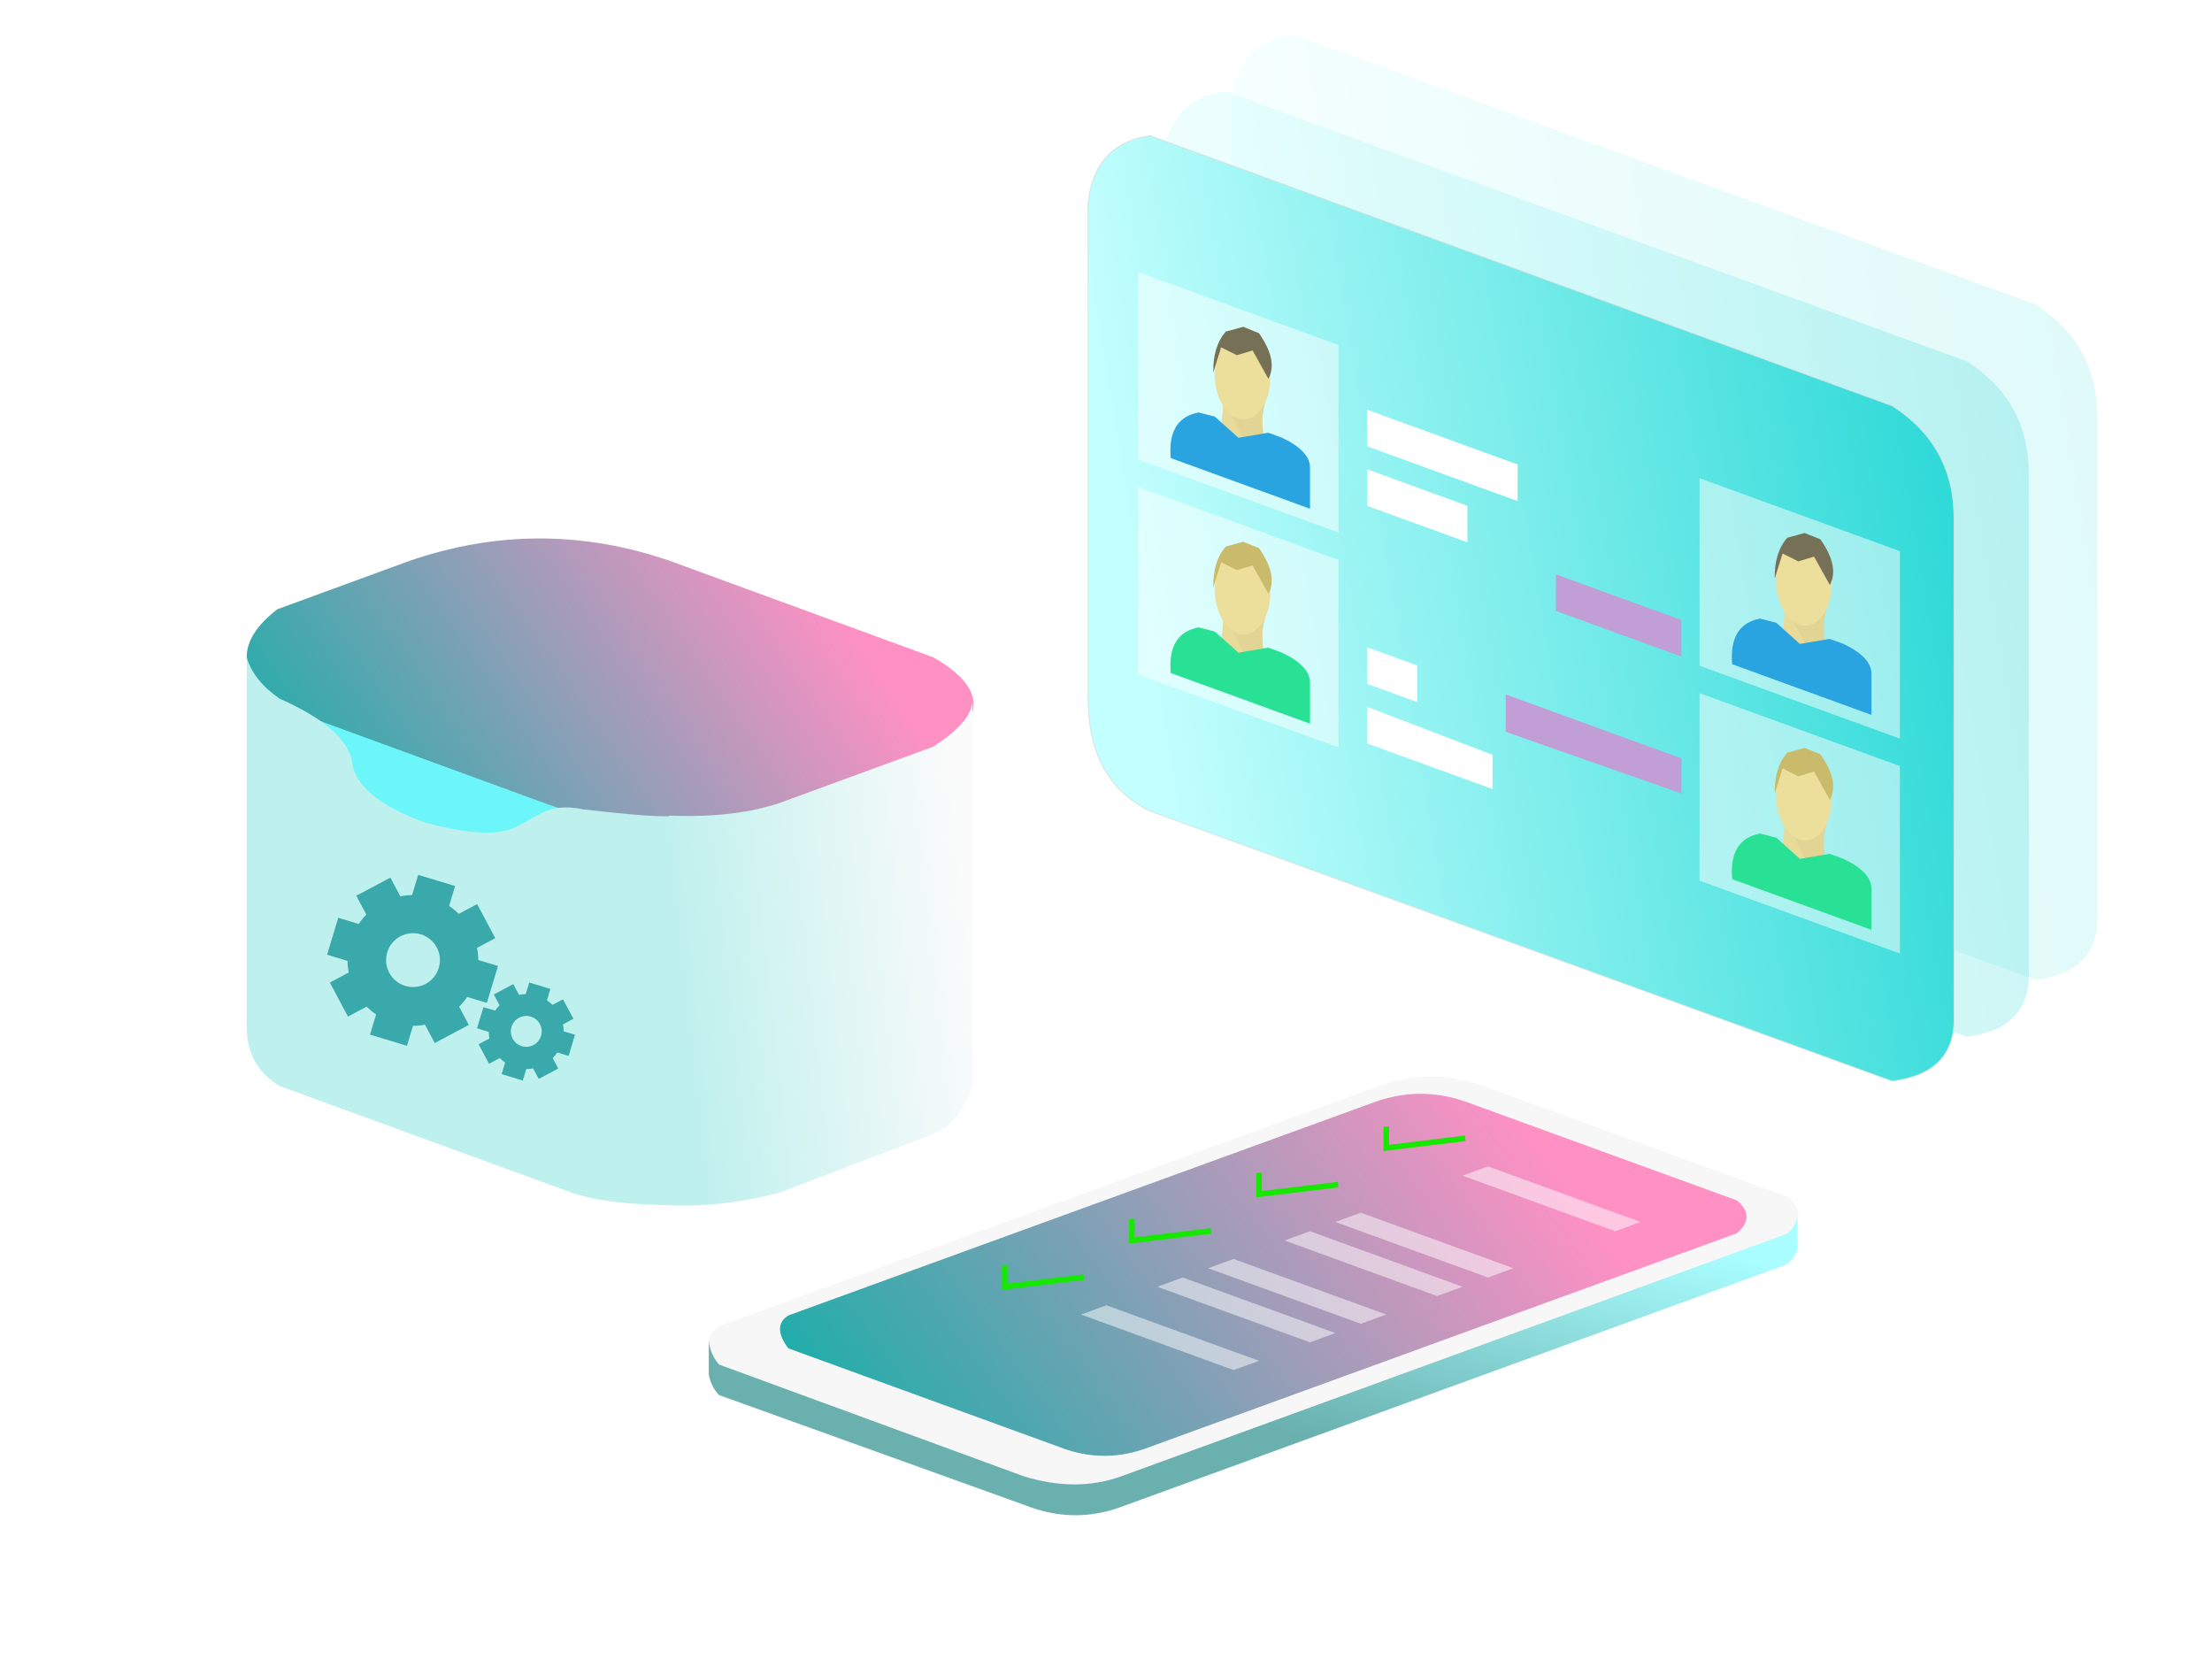 <?xml version="1.0" encoding="UTF-8" standalone="no"?><!-- Generator: Gravit.io --><svg xmlns="http://www.w3.org/2000/svg" xmlns:xlink="http://www.w3.org/1999/xlink" style="isolation:isolate" viewBox="0 0 800 600" width="800pt" height="600pt"><defs><clipPath id="_clipPath_g8dRHOpXI2Lm7YxRDdfMLPPYEpHmZjy2"><rect width="800" height="600"/></clipPath></defs><g clip-path="url(#_clipPath_g8dRHOpXI2Lm7YxRDdfMLPPYEpHmZjy2)"><g style="isolation:isolate"><path d=" M 499.211 403.63 L 260.027 490.686 Q 253.281 495.033 260.027 504.079 L 370.42 544.259 Q 388.819 551.474 407.217 544.259 L 646.401 457.203 Q 654.374 450.493 646.401 443.81 L 536.009 403.63 Q 517.61 397.168 499.211 403.63 Z " fill="rgb(247,247,247)"/><path d=" M 499.211 392.591 L 260.027 479.647 Q 253.281 483.993 260.027 493.04 L 370.42 533.219 Q 388.819 540.434 407.217 533.219 L 646.401 446.164 Q 654.374 439.453 646.401 432.77 L 536.009 392.591 Q 517.61 386.129 499.211 392.591 Z " fill="rgb(247,247,247)"/><linearGradient id="_lgradient_0" x1="0.927" y1="0.597" x2="-0.01" y2="0.853" gradientTransform="matrix(349.576,0,0,130.929,282.106,395.594)" gradientUnits="userSpaceOnUse"><stop offset="1.304%" stop-opacity="1" style="stop-color:rgb(255,144,196)"/><stop offset="97.391%" stop-opacity="1" style="stop-color:rgb(26,174,169)"/></linearGradient><path d=" M 497.46 398.463 L 285.101 475.755 Q 279.111 479.615 285.101 487.646 L 383.113 523.32 Q 399.448 529.726 415.783 523.32 L 628.143 446.027 Q 635.221 440.07 628.143 434.136 L 530.131 398.463 Q 513.795 392.725 497.46 398.463 Z " fill="url(#_lgradient_0)"/><linearGradient id="_lgradient_1" x1="0.326" y1="0.562" x2="0.816" y2="0.001" gradientTransform="matrix(393.733,0,0,107.856,256.348,440.144)" gradientUnits="userSpaceOnUse"><stop offset="1.739%" stop-opacity="1" style="stop-color:rgb(105,176,175)"/><stop offset="98.696%" stop-opacity="1" style="stop-color:rgb(170,254,255)"/></linearGradient><path d=" M 256.348 484.301 L 256.348 497.18 Q 257.21 501.549 260.027 504.539 L 370.42 544.259 Q 388.129 551.341 405.377 545.016 L 646.401 457.203 Q 649.966 453.828 650.081 451.183 L 650.081 440.144 Q 648.701 444.594 646.401 446.164 L 405.377 533.977 Q 389.279 539.727 370.42 533.977 L 260.027 493.5 Q 256.491 489.188 256.348 484.301 Z " fill="url(#_lgradient_1)"/><g style="isolation:isolate"><path d=" M 446.161 455.332 L 436.962 458.68 L 492.158 478.77 L 501.358 475.422 L 446.161 455.332 Z " fill="rgb(255,255,255)" fill-opacity="0.5"/><path d=" M 427.763 462.029 L 418.563 465.377 L 473.76 485.467 L 482.959 482.119 L 427.763 462.029 Z " fill="rgb(255,255,255)" fill-opacity="0.5"/><path d=" M 538.155 421.849 L 528.956 425.197 L 584.152 445.287 L 593.351 441.939 L 538.155 421.849 Z " fill="rgb(255,255,255)" fill-opacity="0.5"/><path d=" M 501.358 408.456 L 501.358 415.153 L 528.956 411.804" fill="none" vector-effect="non-scaling-stroke" stroke-width="2" stroke="rgb(23,232,0)" stroke-linejoin="miter" stroke-linecap="square" stroke-miterlimit="3"/><path d=" M 400.164 472.074 L 390.965 475.422 L 446.161 495.512 L 455.361 492.163 L 400.164 472.074 Z " fill="rgb(255,255,255)" fill-opacity="0.5"/><path d=" M 363.367 458.68 L 363.367 465.377 L 390.965 462.029" fill="none" vector-effect="non-scaling-stroke" stroke-width="2" stroke="rgb(23,232,0)" stroke-linejoin="miter" stroke-linecap="square" stroke-miterlimit="3"/><path d=" M 492.158 438.591 L 482.959 441.939 L 538.155 462.029 L 547.355 458.68 L 492.158 438.591 Z " fill="rgb(255,255,255)" fill-opacity="0.5"/><path d=" M 473.76 445.287 L 464.56 448.636 L 519.756 468.725 L 528.956 465.377 L 473.76 445.287 Z " fill="rgb(255,255,255)" fill-opacity="0.5"/><path d=" M 455.361 425.197 L 455.361 431.894 L 482.959 428.546" fill="none" vector-effect="non-scaling-stroke" stroke-width="2" stroke="rgb(23,232,0)" stroke-linejoin="miter" stroke-linecap="square" stroke-miterlimit="3"/><path d=" M 409.364 441.939 L 409.364 448.636 L 436.962 445.287" fill="none" vector-effect="non-scaling-stroke" stroke-width="2" stroke="rgb(23,232,0)" stroke-linejoin="miter" stroke-linecap="square" stroke-miterlimit="3"/></g></g><g style="isolation:isolate"><defs><filter id="h7tbeViM4TYJn4apPNjFIYQbc5pcDN1l" x="-200%" y="-200%" width="400%" height="400%" filterUnits="objectBoundingBox" color-interpolation-filters="sRGB"><feGaussianBlur xmlns="http://www.w3.org/2000/svg" in="SourceGraphic" stdDeviation="2.147"/><feOffset xmlns="http://www.w3.org/2000/svg" dx="0" dy="0" result="pf_100_offsetBlur"/><feFlood xmlns="http://www.w3.org/2000/svg" flood-color="#000000" flood-opacity="0.65"/><feComposite xmlns="http://www.w3.org/2000/svg" in2="pf_100_offsetBlur" operator="in" result="pf_100_dropShadow"/><feBlend xmlns="http://www.w3.org/2000/svg" in="SourceGraphic" in2="pf_100_dropShadow" mode="normal"/></filter></defs><g filter="url(#h7tbeViM4TYJn4apPNjFIYQbc5pcDN1l)"><path d=" M 125.328 394.637 L 201.735 422.615 Q 239.939 437.027 278.143 422.615 L 316.346 408.626 Q 339.905 394.09 316.346 380.648 L 239.939 352.669 Q 201.735 339.415 163.532 352.669 L 125.328 366.659 Q 107.5 380.43 125.328 394.637 Z " fill="rgb(97,229,232)"/></g><path d=" M 96.391 249.753 L 96.391 292.708 L 227.643 340.436 L 227.643 299.867 L 96.391 249.753 Z " fill="rgb(109,246,249)"/><linearGradient id="_lgradient_2" x1="0.927" y1="0.597" x2="-0.01" y2="0.853" gradientTransform="matrix(262.901,0,0,104.036,89.232,194.743)" gradientUnits="userSpaceOnUse"><stop offset="1.304%" stop-opacity="1" style="stop-color:rgb(255,144,196)"/><stop offset="97.391%" stop-opacity="1" style="stop-color:rgb(26,174,169)"/></linearGradient><path d=" M 100.302 255.087 L 195.183 289.83 Q 242.624 307.727 290.065 289.83 L 337.505 272.458 Q 366.761 254.408 337.505 237.715 L 242.624 202.972 Q 195.183 186.513 147.742 202.972 L 100.302 220.344 Q 78.163 237.446 100.302 255.087 Z " fill="url(#_lgradient_2)"/><path d=" M 244.348 294.971 L 244.348 435.891 Q 219.253 435.805 206.165 431.119 L 101.164 392.795 Q 89.232 385.628 89.232 371.459 L 89.232 237.698 Q 91.618 246.103 101.164 252.7 Q 125.774 263.624 127.414 276.003 Q 129.055 288.382 153.665 297.481 Q 175.44 303.297 184.688 299.867 C 193.935 296.437 197.067 289.874 210.938 292.708 Q 239.276 296.015 244.348 294.971 Z " fill="rgb(190,240,237)"/><linearGradient id="_lgradient_3" x1="0.978" y1="0.353" x2="-0.007" y2="0.535" gradientTransform="matrix(109.782,0,0,183.3,241.961,252.7)" gradientUnits="userSpaceOnUse"><stop offset="0%" stop-opacity="1" style="stop-color:rgb(251,251,251)"/><stop offset="97.826%" stop-opacity="1" style="stop-color:rgb(190,240,237)"/></linearGradient><path d=" M 241.961 407.43 L 241.961 294.971 Q 266.012 295.94 282.53 290.198 L 337.417 270.072 Q 352.071 260.757 351.735 252.7 L 351.735 392.795 Q 347.596 405.883 337.417 410.167 L 282.53 431.119 Q 262.003 436.728 241.961 435.891 L 241.961 407.43 Z " fill="url(#_lgradient_3)"/><g style="isolation:isolate"><path d=" M 129.72 334.161 C 130.543 332.939 131.471 331.808 132.49 330.776 L 128.863 323.968 L 141.178 317.408 L 144.777 324.165 L 144.777 324.165 C 146.169 323.89 147.593 323.739 149.034 323.72 L 151.235 316.416 L 151.235 316.416 L 164.594 320.442 L 162.417 327.668 C 163.683 328.509 164.854 329.465 165.918 330.515 L 172.56 326.977 L 179.12 339.292 L 172.529 342.803 L 172.529 342.803 C 172.813 344.239 172.965 345.71 172.975 347.198 L 180.112 349.349 L 180.112 349.349 L 176.086 362.708 L 168.949 360.557 C 168.089 361.835 167.113 363.014 166.04 364.083 L 169.551 370.674 L 169.551 370.674 L 157.236 377.234 L 153.698 370.591 C 152.278 370.86 150.825 370.999 149.356 371 L 147.179 378.226 L 133.819 374.2 L 136.021 366.895 L 136.021 366.895 C 134.788 366.055 133.648 365.105 132.611 364.065 L 125.853 367.665 L 125.853 367.665 L 119.294 355.35 L 126.103 351.723 C 125.843 350.348 125.704 348.942 125.694 347.521 L 118.302 345.293 L 122.328 331.933 L 129.72 334.161 L 129.72 334.161 Z  M 140.044 344.425 C 141.596 339.277 147.035 336.357 152.183 337.908 C 157.331 339.46 160.251 344.899 158.699 350.047 C 157.147 355.195 151.708 358.115 146.56 356.563 C 141.413 355.012 138.493 349.573 140.044 344.425 L 140.044 344.425 Z " fill-rule="evenodd" fill="rgb(58,169,172)"/><path d=" M 179.073 365.52 C 179.544 364.82 180.077 364.171 180.66 363.58 L 178.582 359.678 L 185.639 355.919 L 187.702 359.791 L 187.702 359.791 C 188.5 359.633 189.316 359.547 190.141 359.536 L 191.403 355.35 L 191.403 355.35 L 199.059 357.657 L 197.811 361.798 C 198.537 362.281 199.208 362.828 199.818 363.43 L 203.624 361.403 L 207.384 368.46 L 203.607 370.472 L 203.607 370.472 C 203.769 371.295 203.856 372.138 203.862 372.991 L 207.952 374.224 L 207.952 374.224 L 205.645 381.88 L 201.555 380.647 C 201.062 381.38 200.503 382.055 199.888 382.668 L 201.9 386.445 L 201.9 386.445 L 194.842 390.205 L 192.814 386.398 C 192.001 386.552 191.168 386.632 190.326 386.632 L 189.078 390.773 L 181.422 388.466 L 182.684 384.28 L 182.684 384.28 C 181.977 383.798 181.324 383.254 180.73 382.658 L 176.857 384.721 L 176.857 384.721 L 173.098 377.663 L 177 375.585 C 176.851 374.796 176.771 373.991 176.765 373.176 L 172.529 371.899 L 174.836 364.243 L 179.073 365.52 L 179.073 365.52 Z  M 184.99 371.402 C 185.879 368.452 188.996 366.778 191.946 367.667 C 194.897 368.557 196.57 371.674 195.681 374.624 C 194.792 377.574 191.674 379.248 188.724 378.358 C 185.774 377.469 184.101 374.352 184.99 371.402 L 184.99 371.402 Z " fill-rule="evenodd" fill="rgb(58,169,172)"/></g></g><g style="isolation:isolate"><linearGradient id="_lgradient_4" x1="0.046" y1="0.552" x2="1.321" y2="0.319" gradientTransform="matrix(313.197,0,0,341.927,445.399,12.459)" gradientUnits="userSpaceOnUse"><stop offset="1.304%" stop-opacity="1" style="stop-color:rgb(195,255,254)"/><stop offset="97.391%" stop-opacity="1" style="stop-color:rgb(0,206,203)"/></linearGradient><path d=" M 445.399 215.987 L 445.399 36.882 Q 447.636 15.403 467.767 12.459 L 736.178 110.153 Q 758.545 124.445 758.545 150.858 L 758.545 329.963 Q 759.664 351.442 736.178 354.386 L 467.767 256.693 Q 445.399 245.755 445.399 215.987 Z " fill="url(#_lgradient_4)" fill-opacity="0.15"/><linearGradient id="_lgradient_5" x1="0.046" y1="0.552" x2="1.321" y2="0.319" gradientTransform="matrix(313.197,0,0,341.927,420.589,33.003)" gradientUnits="userSpaceOnUse"><stop offset="1.304%" stop-opacity="1" style="stop-color:rgb(195,255,254)"/><stop offset="97.391%" stop-opacity="1" style="stop-color:rgb(0,206,203)"/></linearGradient><path d=" M 420.589 236.531 L 420.589 57.426 Q 422.825 35.947 442.956 33.003 L 711.367 130.696 Q 733.734 144.988 733.734 171.402 L 733.734 350.507 Q 734.853 371.986 711.367 374.93 L 442.956 277.236 Q 420.589 266.299 420.589 236.531 Z " fill="url(#_lgradient_5)" fill-opacity="0.25"/><linearGradient id="_lgradient_6" x1="0.046" y1="0.552" x2="1.321" y2="0.319" gradientTransform="matrix(313.197,0,0,341.927,393.541,49.073)" gradientUnits="userSpaceOnUse"><stop offset="1.304%" stop-opacity="1" style="stop-color:rgb(195,255,254)"/><stop offset="97.391%" stop-opacity="1" style="stop-color:rgb(0,206,203)"/></linearGradient><path d=" M 393.541 252.601 L 393.541 73.496 Q 395.778 52.017 415.909 49.073 L 684.319 146.766 Q 706.687 161.058 706.687 187.472 L 706.687 366.577 Q 707.805 388.056 684.319 391 L 415.909 293.307 Q 393.541 282.369 393.541 252.601 Z " fill="url(#_lgradient_6)" vector-effect="non-scaling-stroke" stroke-width="0.3" stroke="rgb(209,225,225)" stroke-linejoin="miter" stroke-linecap="square" stroke-miterlimit="3"/><g style="isolation:isolate"><path d=" M 614.674 172.961 L 614.674 240.767 L 687.122 267.136 L 687.122 199.33 L 614.674 172.961 Z " fill="rgb(255,255,255)" fill-opacity="0.5"/><path d=" M 644.562 231.504 C 644.259 230.185 646.677 216.978 644.562 215.407 L 660.681 219.554 Q 658.738 227.091 660.073 232.199 L 652.621 233.846 Q 644.864 232.824 644.562 231.504 Z " fill="rgb(232,218,152)"/><path d=" M 648.68 224.669 L 653.238 233.783 L 660.073 232.074 Q 658.872 225.39 660.643 220.111 L 648.68 224.669 Z " fill="rgb(225,212,148)"/><path d=" M 642.361 210.892 C 641.943 202.142 646.108 194.823 651.656 194.558 C 657.203 194.293 662.047 201.182 662.465 209.932 C 662.882 218.682 658.718 226 653.17 226.265 C 647.622 226.53 642.779 219.642 642.361 210.892 Z " fill="rgb(236,222,155)"/><path d=" M 650.389 203.022 L 644.693 200.174 L 641.845 209.288 Q 641.702 199.773 646.402 194.477 L 652.668 192.768 L 658.364 195.047 Q 665.343 204.98 661.782 211.567 L 656.086 201.313 L 650.389 203.022 Z " fill="rgb(117,112,86)"/><path d=" M 626.464 240.222 C 625.641 230.643 629.01 225.155 636.538 223.722 L 642.414 225.238 L 650.959 232.889 L 661.724 231.055 L 666.761 232.889 Q 677.024 237.811 676.835 243.889 L 676.835 258.556 L 626.464 240.222 Z " fill="rgb(41,164,225)"/></g><g style="isolation:isolate"><path d=" M 614.674 250.693 L 614.674 318.499 L 687.122 344.868 L 687.122 277.062 L 614.674 250.693 Z " fill="rgb(255,255,255)" fill-opacity="0.5"/><path d=" M 644.562 309.236 C 644.259 307.917 646.677 294.71 644.562 293.14 L 660.681 297.286 Q 658.738 304.823 660.073 309.932 L 652.621 311.578 Q 644.864 310.556 644.562 309.236 Z " fill="rgb(232,218,152)"/><path d=" M 648.68 302.401 L 653.238 311.515 L 660.073 309.806 Q 658.872 303.122 660.643 297.843 L 648.68 302.401 Z " fill="rgb(225,212,148)"/><path d=" M 642.361 288.624 C 641.943 279.874 646.108 272.555 651.656 272.29 C 657.203 272.025 662.047 278.914 662.465 287.664 C 662.882 296.414 658.718 303.732 653.17 303.997 C 647.622 304.262 642.779 297.374 642.361 288.624 Z " fill="rgb(236,222,155)"/><path d=" M 650.389 280.754 L 644.693 277.906 L 641.845 287.02 Q 641.702 277.505 646.402 272.209 L 652.668 270.5 L 658.364 272.779 Q 665.343 282.712 661.782 289.299 L 656.086 279.045 L 650.389 280.754 Z " fill="rgb(202,186,107)"/><path d=" M 626.464 317.954 C 625.641 308.376 629.01 302.887 636.538 301.454 L 642.414 302.97 L 650.959 310.621 L 661.724 308.787 L 666.761 310.621 Q 677.024 315.543 676.835 321.621 L 676.835 336.288 L 626.464 317.954 Z " fill="rgb(41,225,148)"/></g><g style="isolation:isolate"><path d=" M 411.619 98.402 L 411.619 166.208 L 484.067 192.577 L 484.067 124.771 L 411.619 98.402 Z " fill="rgb(255,255,255)" fill-opacity="0.5"/><path d=" M 441.507 156.945 C 441.204 155.626 443.622 142.419 441.507 140.848 L 457.626 144.995 Q 455.683 152.532 457.018 157.64 L 449.566 159.286 Q 441.809 158.264 441.507 156.945 Z " fill="rgb(232,218,152)"/><path d=" M 445.625 150.109 L 450.182 159.224 L 457.018 157.515 Q 455.817 150.83 457.588 145.552 L 445.625 150.109 Z " fill="rgb(225,212,148)"/><path d=" M 439.306 136.332 C 438.888 127.582 443.053 120.263 448.601 119.999 C 454.148 119.734 458.992 126.622 459.409 135.372 C 459.827 144.122 455.662 151.441 450.115 151.706 C 444.567 151.971 439.724 145.082 439.306 136.332 Z " fill="rgb(236,222,155)"/><path d=" M 447.334 128.463 L 441.638 125.614 L 438.79 134.729 Q 438.647 125.214 443.347 119.918 L 449.613 118.209 L 455.309 120.488 Q 462.287 130.421 458.727 137.007 L 453.031 126.754 L 447.334 128.463 Z " fill="rgb(117,112,86)"/><path d=" M 423.409 165.663 C 422.585 156.084 425.955 150.595 433.483 149.162 L 439.359 150.679 L 447.904 158.329 L 458.669 156.496 L 463.706 158.329 Q 473.969 163.251 473.78 169.329 L 473.78 183.996 L 423.409 165.663 Z " fill="rgb(41,164,225)"/></g><g style="isolation:isolate"><path d=" M 411.619 176.134 L 411.619 243.94 L 484.067 270.309 L 484.067 202.503 L 411.619 176.134 Z " fill="rgb(255,255,255)" fill-opacity="0.5"/><path d=" M 441.507 234.677 C 441.204 233.358 443.622 220.151 441.507 218.58 L 457.626 222.727 Q 455.683 230.264 457.018 235.372 L 449.566 237.018 Q 441.809 235.996 441.507 234.677 Z " fill="rgb(232,218,152)"/><path d=" M 445.625 227.841 L 450.182 236.956 L 457.018 235.247 Q 455.817 228.562 457.588 223.284 L 445.625 227.841 Z " fill="rgb(225,212,148)"/><path d=" M 439.306 214.064 C 438.888 205.314 443.053 197.996 448.601 197.731 C 454.148 197.466 458.992 204.354 459.409 213.104 C 459.827 221.854 455.662 229.173 450.115 229.438 C 444.567 229.703 439.724 222.814 439.306 214.064 Z " fill="rgb(236,222,155)"/><path d=" M 447.334 206.195 L 441.638 203.346 L 438.79 212.461 Q 438.647 202.946 443.347 197.65 L 449.613 195.941 L 455.309 198.22 Q 462.287 208.153 458.727 214.739 L 453.031 204.486 L 447.334 206.195 Z " fill="rgb(202,186,107)"/><path d=" M 423.409 243.395 C 422.585 233.816 425.955 228.328 433.483 226.894 L 439.359 228.411 L 447.904 236.061 L 458.669 234.228 L 463.706 236.061 Q 473.969 240.983 473.78 247.061 L 473.78 261.728 L 423.409 243.395 Z " fill="rgb(41,225,148)"/></g><g style="isolation:isolate"><path d=" M 494.398 148.176 L 494.398 161.393 L 548.867 181.218 L 548.867 168.001 L 494.398 148.176 Z " fill="rgb(255,255,255)"/><path d=" M 608.096 224.238 L 562.705 207.717 L 562.705 220.934 L 608.096 237.455 L 608.096 224.238 Z " fill="rgb(193,158,213)"/><path d=" M 494.398 169.715 L 494.398 182.931 L 530.711 196.148 L 530.711 182.931 L 494.398 169.715 Z " fill="rgb(255,255,255)"/><path d=" M 608.096 274.27 L 544.548 251.141 L 544.548 264.665 L 608.096 286.971 L 608.096 274.27 Z " fill="rgb(193,158,213)"/><path d=" M 494.398 234.085 L 512.554 240.694 L 512.554 253.91 L 494.398 247.302 L 494.398 234.085 Z " fill="rgb(255,255,255)"/><path d=" M 494.398 255.633 L 539.789 272.982 L 539.789 285.375 L 494.398 268.849 L 494.398 255.633 Z " fill="rgb(255,255,255)"/></g></g></g></svg>
